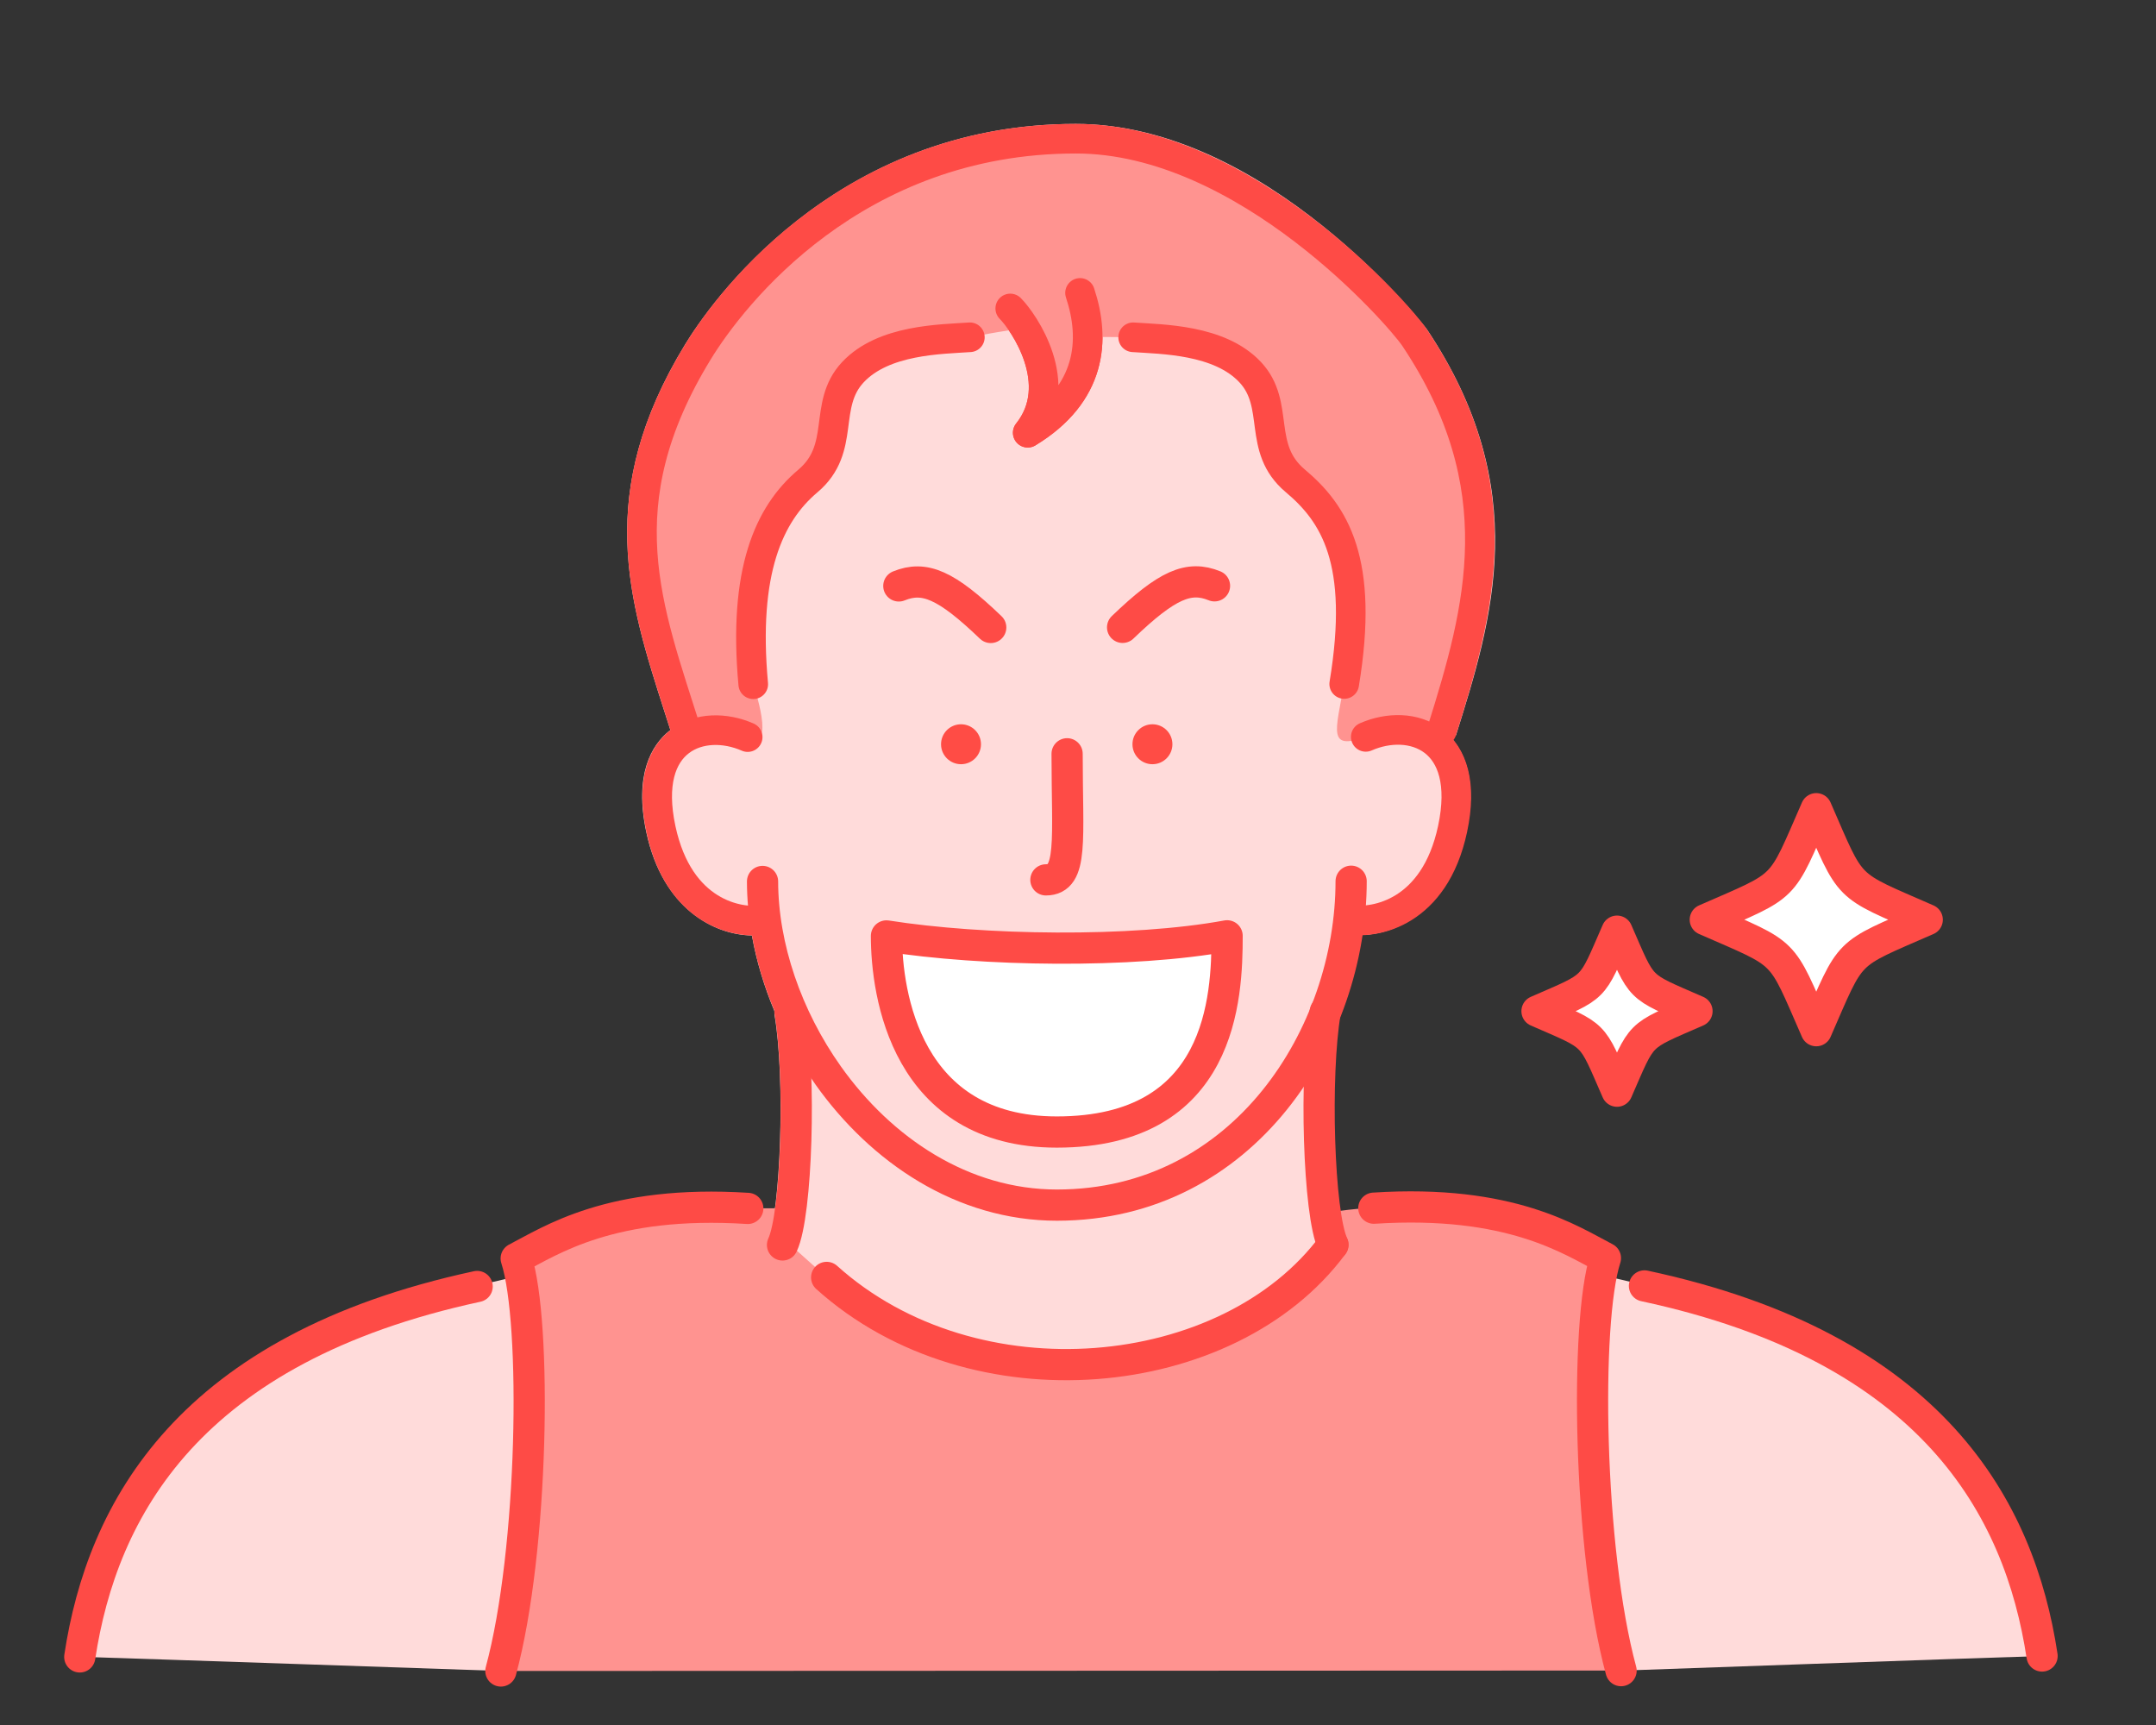 <?xml version="1.0" encoding="UTF-8"?><svg id="_イヤー_2" xmlns="http://www.w3.org/2000/svg" viewBox="0 0 190 152"><rect x="0" y="0" width="190" height="152" fill="#333333" stroke="none"/><defs><style>.cls-1,.cls-2,.cls-3{fill:none;}.cls-4{fill:#ffdbda;}.cls-5{fill:#ff4c45;}.cls-6{fill:#ff9390;}.cls-2{stroke-width:2.61px;}.cls-2,.cls-7,.cls-3{stroke:#fe4b46;stroke-linecap:round;stroke-linejoin:round;}.cls-7{fill:#fff;}.cls-7,.cls-3{stroke-width:2.75px;}</style></defs><g id="_イヤー_2-2"><rect class="cls-1" width="190" height="152"/></g><g id="_イヤー_1-2"><g><g><path class="cls-7" d="M160.06,90.82c-3.22-7.35-2.43-6.56-9.78-9.78,7.35-3.22,6.56-2.43,9.78-9.78,3.21,7.35,2.43,6.56,9.78,9.78-7.35,3.22-6.56,2.43-9.78,9.78Z"/><path class="cls-7" d="M142.5,96.15c-2.32-5.3-1.75-4.73-7.05-7.05,5.3-2.32,4.73-1.75,7.05-7.05,2.32,5.3,1.75,4.73,7.05,7.05-5.3,2.32-4.73,1.75-7.05,7.05Z"/></g><g><path class="cls-4" d="M128.31,64.79c3.2-10.18,6.83-21.73-2.57-35.78-.12-.18-14.1-18.1-30.94-18.09-21.48,0-32.44,16.18-34.42,19.43-8,13.11-4.99,22.48-1.81,32.4,.17,.53,.34,1.06,.51,1.59-.03,.03-.07,.05-.11,.07-1.53,1.24-3.11,3.81-2.01,8.94,1.45,6.74,5.99,9.03,9.3,9.08,.4,2.23,1.07,4.47,1.98,6.65,0,.1,0,.21,.01,.32,.99,5.73,.5,17.5-.55,19.72,0,0,0,.02-.01,.03,0,.01,0,.03-.02,.04-.06,.16-.1,.32-.1,.47,0,0,0,.02,0,.02,0,.17,.03,.33,.08,.49,0,.01,0,.02,.01,.03,.06,.16,.15,.3,.27,.43h0c6.49,6.79,15.79,10.55,25.83,10.55,.84,0,1.69-.03,2.54-.08,9.44-.6,17.75-4.56,22.22-10.61,.01-.02,.02-.04,.03-.06,.03-.04,.05-.08,.07-.12,.02-.04,.04-.08,.06-.12,.02-.04,.03-.08,.04-.12,.01-.04,.02-.09,.03-.13,0-.04,.01-.09,.02-.13,0-.04,0-.09,0-.13,0-.05,0-.09,0-.13,0-.04,0-.09-.02-.13,0-.04-.02-.08-.03-.13-.01-.05-.03-.09-.05-.14,0-.02-.01-.04-.02-.06-1.03-2.18-1.53-13.51-.62-19.37,.94-2.35,1.61-4.82,1.99-7.33,3.3-.09,7.78-2.4,9.21-9.08,.9-4.21,0-6.68-1.2-8.13,.09-.12,.17-.25,.22-.4Z"/><g><path class="cls-2" d="M89.03,27.18c1.2,1.2,4.96,6.67,1.54,10.95,5.64-3.42,5.98-8.21,4.61-12.32"/><path class="cls-6" d="M60.69,64.85c1.55-.75,3.5-.65,5.2,.1,2.6,1.42,.49-4.66,.49-4.66-.91-9.94,1.38-15.01,4.81-17.9,3.43-2.89,1.26-6.69,3.97-9.59s7.77-2.9,10.31-3.08c0,0,3.01-.62,4.79-.77,1.23,1.78,2.08,3.86,.31,9.17,3.87-2.11,5.18-4.72,5.77-8.43l3.51,.02c2.53,.18,7.59,.18,10.31,3.07,2.71,2.89,.55,6.69,3.98,9.58,3.44,2.89,4.95,6.92,4.31,17.9-.74,4.18-1.48,5.9,1.91,4.66,2.11-.93,4.62-.86,6.26,.61l.44-1.14c3.38-10.76,6.37-21.54-2.41-34.67-1.26-1.88-14.81-17.52-29.85-17.51-19.49,0-30.23,13.76-33.3,18.8-8.23,13.48-4.41,22.65-1.02,33.4l.21,.43Z"/></g><path class="cls-4" d="M45.53,112.47c-4.48,1.05-19.56,4.34-28.07,11.66-8.51,7.32-9.85,20.22-10.42,21.86,5.08,.15,37.1,1.25,37.1,1.25,1.34-7.62,3.19-26.56,1.39-34.78Z"/><path class="cls-4" d="M141.45,112.43c4.48,1.04,19.57,4.32,28.08,11.64,8.52,7.31,9.86,20.21,10.44,21.85-5.08,.15-37.1,1.29-37.1,1.29-1.35-7.62-3.21-26.56-1.42-34.78Z"/><path class="cls-6" d="M142.87,147.2c-2.89-10.64-3.21-30.72-1.38-36.35-3.02-1.55-8.32-4.28-20.41-4.4-1.74-.02-4.62,.5-4.62,.5l1.02,2.73c-9.16,12.37-31.4,14.3-44.61,2.87-1.45-1.25-3.82-3.41-3.82-3.41,1.03-2.17,.72-2.68,.72-2.68l-3.86,.02c-12.07-.77-17.39,2.86-20.41,4.41,1.83,5.63,1.53,25.71-1.35,36.35l98.73-.04Z"/><g><path class="cls-3" d="M119.07,77.65c0,13.42-9.38,28.53-25.92,28.54-8.32,0-15.49-4.84-20.17-11.43-3.64-5.13-5.77-11.31-5.78-17.09"/><path class="cls-2" d="M65.89,64.95c-3.98-1.75-9.38,.04-7.64,8.13,1.6,7.44,6.88,8.31,8.95,7.99"/><path class="cls-2" d="M120.36,64.93c3.98-1.75,9.38,.03,7.65,8.12-1.59,7.44-6.87,8.32-8.94,8"/></g><path class="cls-3" d="M69.62,89.16c.96,5.54,.62,17.83-.66,20.54"/><path class="cls-3" d="M116.79,89.14c-.95,5.54-.61,17.83,.68,20.54"/><path class="cls-3" d="M72.85,112.56c12.99,11.69,35.45,9.5,44.61-2.87"/><path class="cls-3" d="M87.31,55.29c-3.93-3.77-5.84-4.58-8.1-3.66"/><path class="cls-3" d="M98.93,55.28c3.93-3.78,5.84-4.58,8.1-3.66"/><circle class="cls-5" cx="101.56" cy="65.58" r="1.76"/><circle class="cls-5" cx="84.69" cy="65.58" r="1.76"/><path class="cls-7" d="M108.14,82.46c0,5.39-.43,17.29-15.01,17.29-13.3,0-15.01-12.2-15.01-17.28,8.41,1.33,21.6,1.54,30.02-.01Z"/><path class="cls-3" d="M94.04,66.42c0,7.59,.56,11.11-1.87,11.11"/><path class="cls-3" d="M42.05,113.36c-25.41,5.47-33.05,19.63-35.02,32.64"/><path class="cls-3" d="M65.9,106.48c-12.07-.77-17.39,2.86-20.41,4.41,1.83,5.63,1.53,25.71-1.35,36.35"/><path class="cls-3" d="M144.92,113.31c25.41,5.44,33.07,19.6,35.04,32.61"/><path class="cls-3" d="M121.07,106.46c12.07-.78,17.39,2.84,20.41,4.4-1.82,5.63-1.51,25.71,1.38,36.35"/><path class="cls-2" d="M66.38,60.29c-.91-9.94,1.38-15.01,4.81-17.9,3.43-2.89,1.26-6.69,3.97-9.59s7.77-2.9,10.31-3.08"/><path class="cls-2" d="M118.46,60.27c1.8-10.85-.87-15.01-4.31-17.9-3.44-2.89-1.27-6.69-3.98-9.58-2.71-2.89-7.78-2.89-10.31-3.07"/><path class="cls-2" d="M89.03,27.18c1.2,1.2,4.96,6.67,1.54,10.95,5.64-3.42,5.98-8.21,4.61-12.32"/><path class="cls-2" d="M127.06,64.4c3.38-10.76,6.37-21.54-2.41-34.67-1.26-1.88-14.81-17.52-29.85-17.51-19.49,0-30.23,13.76-33.3,18.8-8.23,13.48-4.41,22.65-1.02,33.4"/></g></g></g></svg>